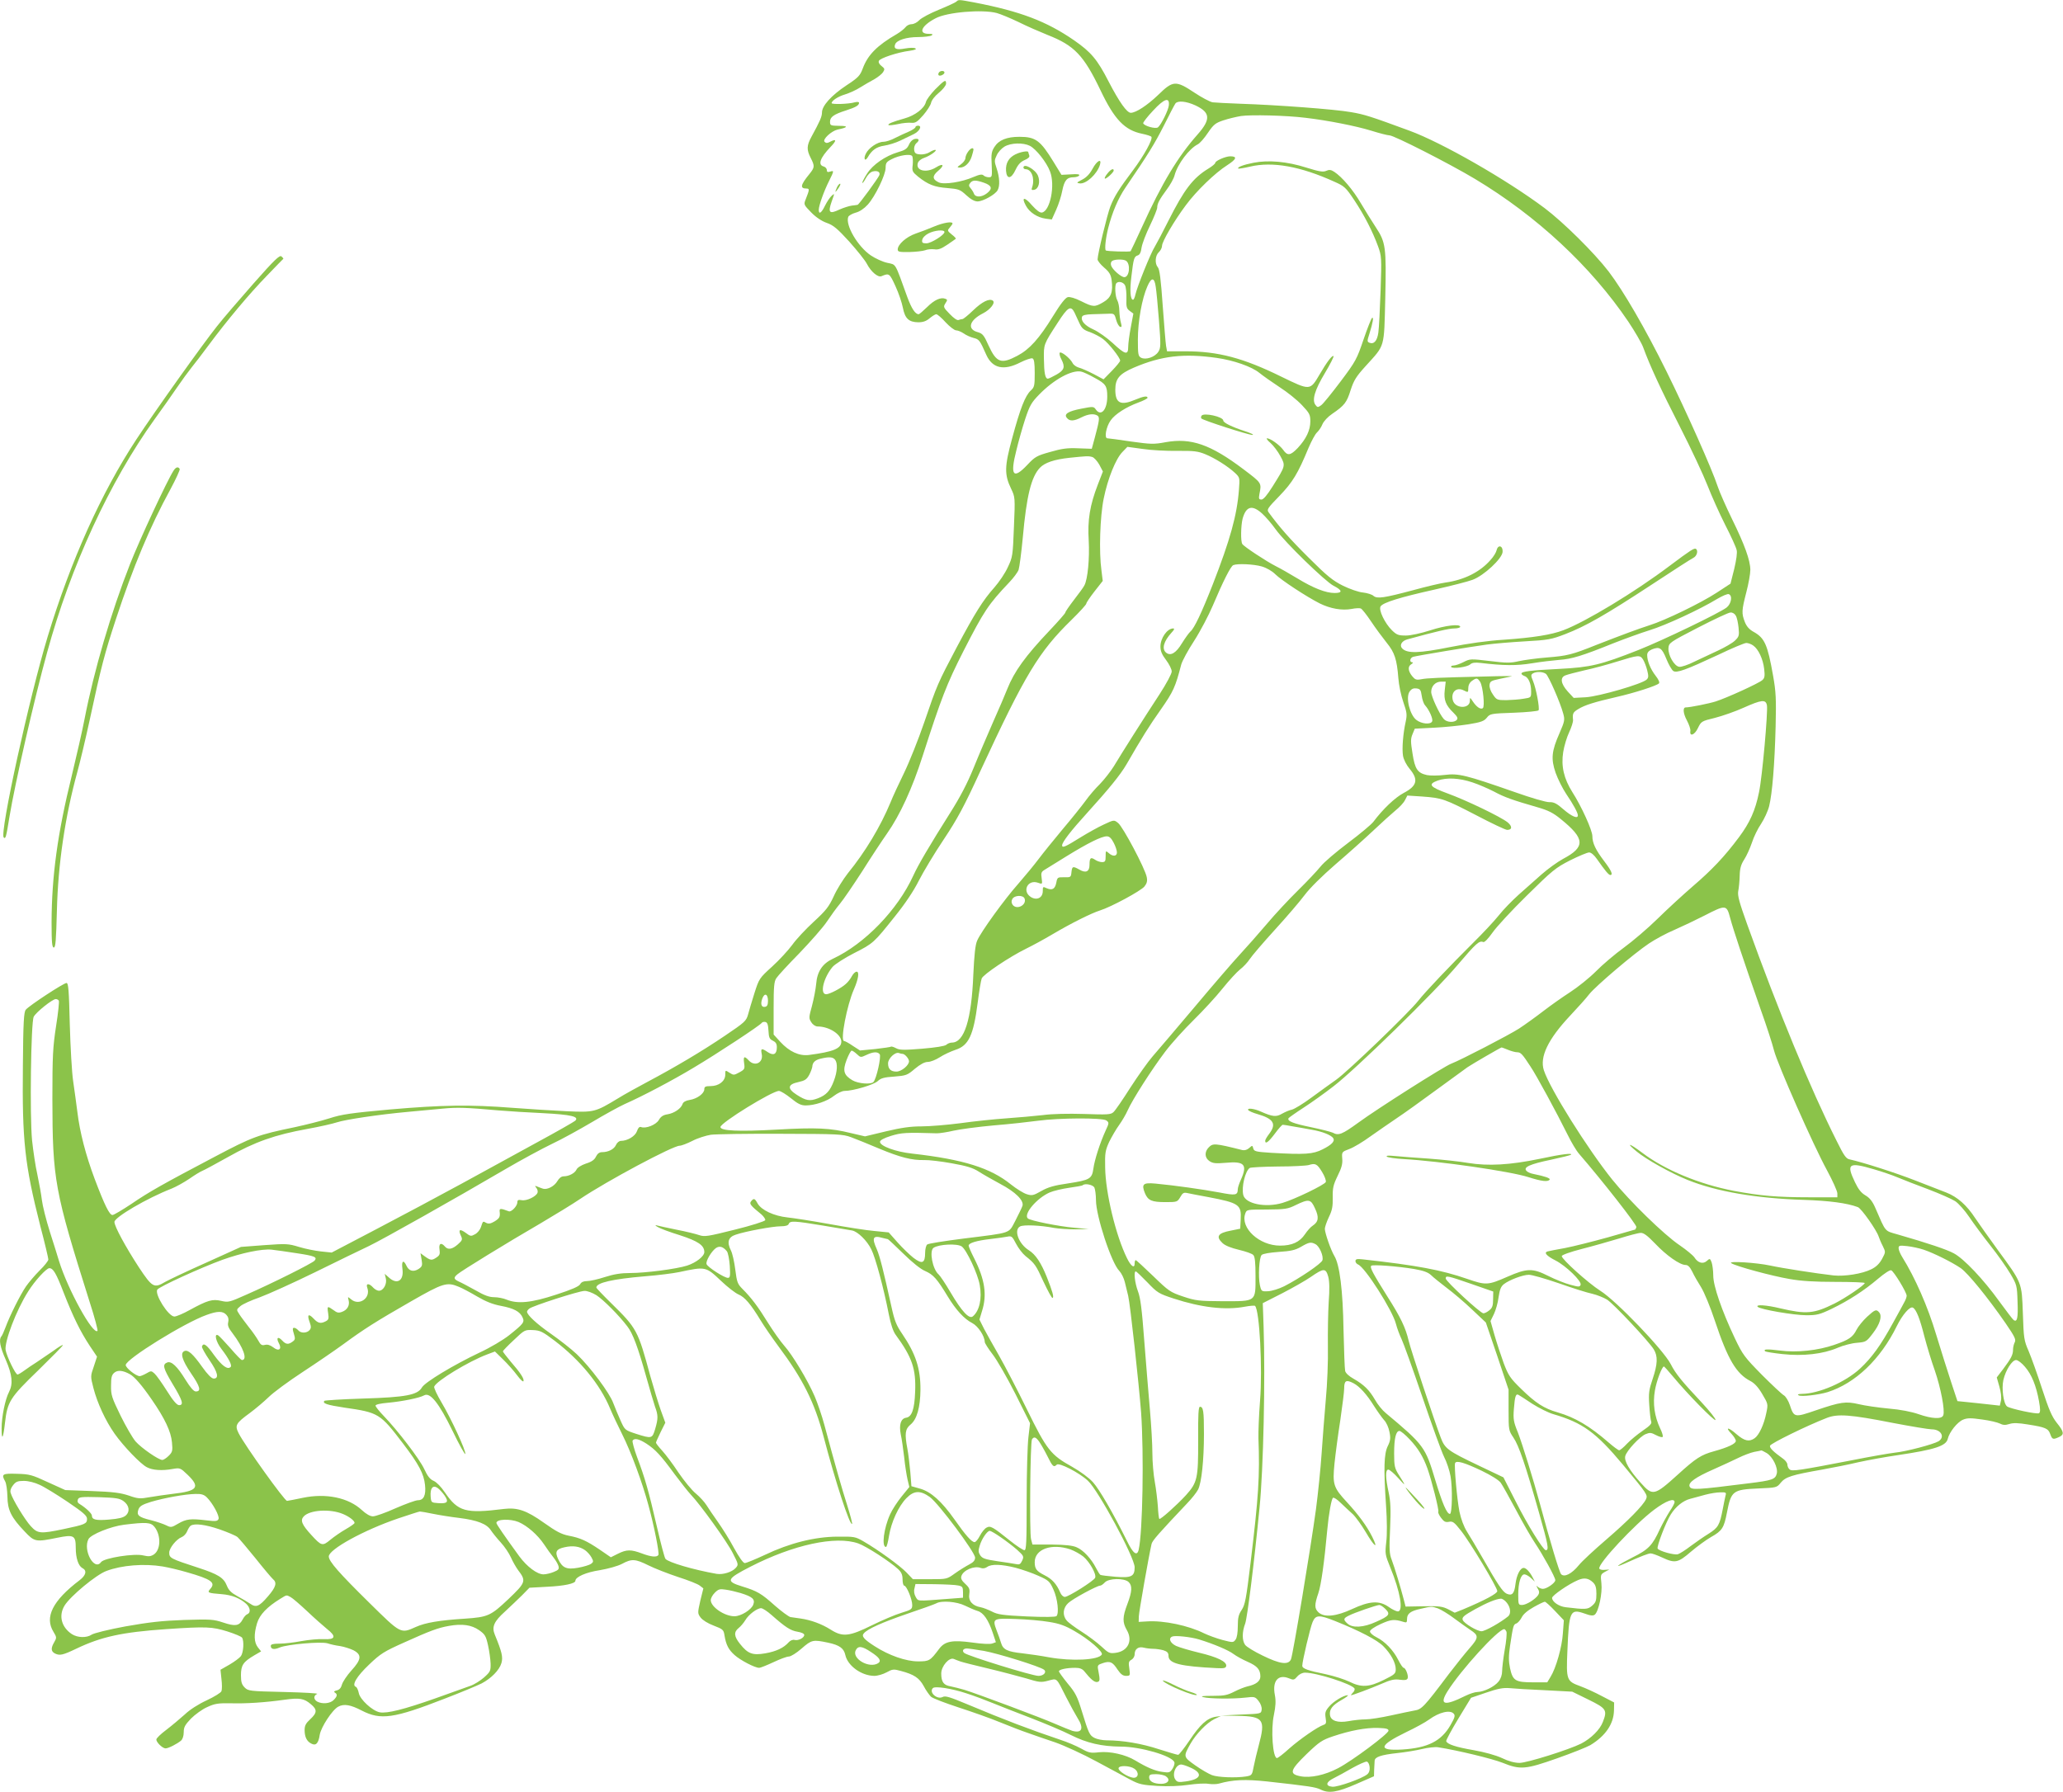 <?xml version="1.0" standalone="no"?>
<!DOCTYPE svg PUBLIC "-//W3C//DTD SVG 20010904//EN"
 "http://www.w3.org/TR/2001/REC-SVG-20010904/DTD/svg10.dtd">
<svg version="1.0" xmlns="http://www.w3.org/2000/svg"
 width="1280pt" height="1112pt" viewBox="0 0 1280 1112"
 preserveAspectRatio="xMidYMid meet">
<g transform="translate(0,1112) scale(0.1,-0.1)"
fill="#8bc34a" stroke="none">
<path d="M5934 11110 c-5 -5 -54 -28 -108 -50 -54 -22 -109 -51 -122 -65 -13
-14 -34 -25 -48 -25 -14 0 -31 -9 -38 -19 -8 -10 -31 -29 -53 -42 -123 -71
-181 -130 -212 -214 -17 -45 -27 -56 -103 -106 -93 -62 -150 -126 -150 -167 0
-26 -13 -55 -66 -152 -29 -54 -30 -79 -4 -130 26 -51 25 -59 -8 -100 -55 -67
-60 -90 -19 -90 21 0 20 -6 -4 -67 -13 -32 -12 -34 34 -81 29 -30 65 -54 96
-65 41 -14 66 -35 140 -116 49 -55 99 -117 110 -139 25 -48 68 -85 90 -76 48
20 50 19 87 -62 20 -43 40 -103 46 -134 13 -67 37 -89 95 -90 30 0 50 7 71 25
17 14 35 25 41 25 7 0 33 -22 58 -50 25 -27 55 -50 65 -50 11 0 32 -9 47 -19
15 -11 42 -23 61 -28 36 -9 39 -14 80 -106 38 -83 108 -99 211 -46 34 17 67
28 75 25 10 -4 14 -27 14 -91 0 -79 -2 -88 -25 -109 -34 -32 -65 -110 -115
-296 -48 -176 -49 -225 -6 -314 24 -51 25 -52 17 -236 -7 -179 -8 -187 -38
-250 -16 -36 -54 -92 -83 -125 -72 -81 -120 -158 -234 -372 -117 -222 -121
-230 -202 -467 -36 -105 -92 -245 -124 -311 -32 -66 -71 -149 -85 -185 -62
-149 -155 -305 -265 -440 -28 -36 -68 -99 -87 -142 -30 -65 -48 -88 -124 -158
-49 -45 -109 -109 -133 -143 -25 -34 -81 -95 -125 -135 -79 -72 -81 -74 -110
-165 -16 -51 -34 -111 -40 -134 -11 -39 -21 -48 -144 -131 -142 -96 -307 -194
-482 -287 -60 -32 -142 -77 -182 -102 -139 -84 -147 -87 -316 -79 -82 4 -233
13 -335 21 -268 21 -438 18 -762 -10 -242 -22 -299 -30 -376 -55 -50 -16 -146
-40 -215 -55 -228 -47 -263 -60 -494 -182 -328 -173 -410 -219 -521 -295 -56
-37 -108 -68 -116 -68 -19 0 -49 61 -111 225 -55 147 -92 289 -107 415 -7 52
-18 138 -26 190 -8 52 -17 211 -21 353 -5 213 -9 257 -20 257 -18 0 -233 -141
-253 -166 -12 -14 -16 -77 -18 -348 -5 -466 11 -611 108 -994 28 -106 50 -200
50 -208 0 -8 -24 -39 -54 -68 -30 -30 -67 -74 -84 -98 -36 -52 -102 -185 -127
-253 -10 -27 -22 -54 -27 -59 -16 -19 -8 -64 28 -145 40 -93 46 -149 20 -199
-24 -46 -46 -154 -46 -226 0 -81 10 -64 21 35 15 130 30 155 205 324 85 83
154 153 154 157 0 5 -27 -11 -59 -35 -33 -23 -79 -54 -103 -70 -24 -15 -58
-38 -77 -52 -19 -14 -38 -25 -42 -25 -13 0 -66 110 -74 151 -9 51 66 249 140
365 41 66 113 144 131 144 24 0 42 -30 89 -152 59 -151 104 -242 162 -330 l45
-67 -20 -61 c-21 -60 -21 -61 -2 -135 24 -92 74 -201 131 -282 56 -79 161
-188 200 -208 35 -19 95 -23 160 -11 46 8 48 7 93 -36 80 -77 62 -101 -89
-118 -44 -5 -110 -15 -146 -21 -60 -11 -73 -10 -130 10 -51 17 -97 23 -229 28
l-165 6 -108 49 c-99 46 -114 50 -192 52 -91 3 -98 -2 -73 -47 7 -12 13 -54
14 -94 1 -84 23 -129 107 -217 61 -65 69 -66 202 -39 103 21 115 15 115 -62 0
-64 16 -112 41 -126 30 -15 23 -45 -18 -76 -166 -126 -218 -229 -161 -320 20
-33 20 -37 5 -63 -22 -37 -21 -57 2 -70 31 -16 49 -12 135 29 155 74 283 102
556 121 251 17 286 15 380 -14 47 -15 88 -32 92 -39 13 -20 9 -91 -7 -114 -8
-11 -40 -35 -71 -53 l-56 -32 6 -57 c4 -32 4 -66 0 -76 -4 -10 -45 -35 -92
-57 -50 -23 -105 -58 -135 -87 -29 -26 -80 -69 -114 -95 -35 -26 -63 -53 -63
-61 0 -18 39 -55 57 -55 18 0 72 28 96 48 10 9 17 29 17 53 0 31 8 45 45 84
25 25 70 58 100 71 47 22 68 25 143 24 98 -3 218 5 338 22 94 13 121 8 163
-28 40 -33 39 -53 -4 -93 -27 -25 -35 -39 -35 -67 0 -42 13 -70 41 -84 29 -16
45 1 53 55 8 47 78 155 115 174 35 19 76 12 145 -24 118 -61 198 -50 516 74
102 39 204 82 228 94 59 31 110 82 123 126 11 37 3 70 -41 177 -20 48 -5 82
63 143 33 31 82 77 107 102 l45 46 110 6 c106 5 175 20 175 37 0 24 66 53 152
66 52 9 110 25 137 39 61 33 83 31 164 -9 38 -19 120 -51 183 -72 63 -20 124
-44 136 -54 l22 -17 -19 -77 c-17 -76 -17 -78 2 -104 12 -16 46 -37 81 -50 57
-22 62 -26 67 -60 10 -61 26 -90 63 -123 37 -33 126 -79 152 -79 9 0 48 16 89
35 40 19 83 35 95 35 13 0 48 22 80 50 62 54 70 56 164 36 71 -15 98 -35 107
-77 15 -67 100 -128 179 -129 21 0 55 10 77 22 36 20 44 21 87 9 83 -22 115
-43 143 -94 14 -27 35 -56 45 -66 10 -10 87 -39 169 -66 83 -27 200 -68 260
-93 61 -25 139 -55 175 -67 36 -13 111 -39 168 -58 57 -20 172 -73 255 -118
84 -45 179 -96 212 -114 53 -28 72 -32 166 -38 67 -4 139 -1 194 7 48 7 103
10 123 6 21 -3 51 -3 67 2 85 24 162 27 295 13 262 -29 302 -35 333 -50 51
-26 103 -18 222 34 l110 48 1 39 c1 21 2 47 3 57 1 24 40 37 141 48 47 5 115
16 153 25 37 9 82 14 100 11 126 -20 335 -71 399 -96 111 -45 143 -42 341 28
91 32 183 69 204 81 94 57 145 131 147 215 l1 50 -75 39 c-41 22 -102 50 -135
62 -85 31 -88 38 -80 219 10 248 17 263 106 232 37 -14 54 -15 64 -7 24 20 48
134 41 194 -6 53 -5 56 21 71 l28 15 -29 -2 c-16 -2 -31 2 -33 8 -10 29 218
273 340 365 75 56 127 75 127 47 0 -7 -14 -33 -31 -58 -16 -25 -43 -74 -60
-109 -46 -101 -71 -127 -170 -176 -89 -45 -122 -70 -51 -39 107 48 149 64 164
64 9 0 40 -11 70 -25 81 -38 99 -34 180 36 39 33 95 74 125 91 68 38 80 57 98
152 26 134 36 142 194 149 114 5 115 5 140 36 30 36 68 48 256 81 66 12 168
32 226 46 59 13 169 33 245 44 229 34 299 57 309 101 10 42 59 104 95 119 27
11 48 11 118 1 47 -6 96 -18 110 -25 19 -10 34 -11 59 -3 24 8 56 7 116 -3
109 -17 126 -25 138 -60 12 -33 17 -35 54 -18 34 15 32 32 -14 89 -30 38 -49
82 -91 211 -29 90 -67 195 -83 233 -29 66 -31 80 -36 235 -7 194 -4 186 -157
395 -52 72 -115 160 -139 196 -53 81 -110 131 -178 158 -29 11 -116 45 -193
75 -125 49 -326 113 -407 131 -23 4 -36 23 -82 116 -159 316 -360 802 -555
1344 -49 137 -60 177 -55 205 4 19 8 62 9 95 1 46 8 70 28 101 15 23 36 70 48
105 11 35 37 88 57 117 19 29 42 78 50 110 19 78 34 258 40 495 4 171 2 214
-16 315 -34 192 -52 232 -119 270 -28 15 -45 34 -56 62 -21 54 -20 71 9 184
14 53 25 116 25 139 0 59 -35 156 -114 317 -36 74 -76 164 -88 200 -36 110
-193 462 -318 715 -132 267 -267 499 -359 620 -90 117 -281 306 -398 394 -235
176 -636 406 -838 480 -239 88 -279 101 -362 115 -99 18 -465 45 -683 52 -80
3 -159 7 -176 9 -17 3 -68 30 -113 60 -116 77 -133 76 -225 -14 -68 -65 -138
-111 -170 -111 -24 0 -71 66 -137 193 -71 139 -110 184 -215 257 -171 118
-334 180 -620 235 -96 18 -97 18 -110 5z m251 -71 c22 -6 83 -31 135 -56 52
-26 133 -61 180 -80 166 -65 224 -126 328 -343 86 -181 150 -248 258 -270 30
-6 56 -15 58 -19 10 -15 -47 -118 -113 -206 -87 -116 -117 -163 -142 -227 -19
-49 -79 -296 -79 -328 0 -8 18 -31 40 -50 33 -28 42 -44 47 -77 10 -75 -3
-110 -51 -138 -54 -32 -64 -31 -138 6 -38 19 -69 28 -83 25 -15 -4 -45 -42
-91 -117 -86 -140 -146 -207 -222 -247 -100 -53 -129 -43 -178 63 -28 64 -38
75 -65 83 -71 18 -56 74 31 118 45 23 79 67 59 79 -22 14 -66 -8 -121 -61 -31
-30 -61 -54 -66 -54 -6 0 -17 -3 -25 -6 -9 -3 -30 12 -55 38 -39 40 -40 44
-26 66 13 20 13 23 -1 28 -28 11 -68 -7 -113 -52 -25 -24 -48 -44 -52 -44 -21
0 -44 35 -70 105 -80 221 -68 201 -125 214 -28 6 -74 27 -102 46 -81 55 -159
188 -140 239 3 8 24 20 45 26 25 6 53 25 76 50 46 51 111 185 111 229 0 29 5
37 37 53 48 25 117 35 128 19 4 -7 5 -32 3 -54 -5 -39 -2 -44 33 -73 63 -50
102 -65 182 -71 71 -6 79 -9 118 -45 27 -25 51 -38 69 -38 34 0 111 43 125 70
15 27 12 80 -6 134 -15 45 -15 51 0 82 8 19 30 43 48 54 40 24 116 26 158 5
39 -20 104 -103 125 -159 33 -85 1 -245 -50 -255 -13 -2 -32 12 -62 45 -46 54
-68 53 -38 -2 22 -42 72 -74 123 -81 l38 -5 27 60 c15 33 32 86 38 119 13 64
29 83 70 83 15 0 31 5 35 11 4 8 -11 10 -52 7 l-58 -3 -49 80 c-82 134 -112
156 -212 156 -78 0 -128 -20 -155 -63 -18 -28 -21 -45 -17 -110 3 -74 3 -78
-18 -78 -11 0 -26 5 -32 11 -9 9 -24 7 -62 -9 -72 -32 -183 -49 -216 -34 -41
19 -42 40 -4 72 42 35 32 50 -14 21 -60 -37 -128 -20 -112 28 3 11 20 25 38
31 37 12 88 49 69 50 -7 0 -23 -7 -37 -16 -13 -8 -38 -14 -57 -12 -27 2 -34 8
-36 29 -2 14 4 31 12 39 23 18 20 32 -6 28 -14 -2 -29 -15 -38 -35 -12 -27
-25 -35 -70 -48 -77 -23 -155 -77 -190 -132 -17 -26 -30 -52 -30 -57 1 -6 10
6 21 26 11 22 29 40 44 44 29 7 48 -3 41 -23 -8 -20 -127 -183 -135 -184 -3
-1 -19 -3 -36 -5 -16 -2 -51 -13 -78 -25 -61 -29 -71 -19 -47 50 19 53 19 53
0 36 -11 -10 -29 -37 -41 -61 -22 -46 -39 -57 -39 -26 0 26 33 118 64 179 31
63 32 66 6 58 -15 -5 -20 -2 -20 10 0 9 -9 19 -20 22 -37 10 -22 53 43 121 40
41 38 54 -5 31 -15 -8 -23 -8 -32 1 -14 15 42 67 81 76 65 13 69 23 11 23 -55
1 -58 2 -58 26 0 29 24 46 100 70 59 19 80 31 80 47 0 6 -11 7 -27 3 -37 -11
-143 -14 -143 -5 0 15 39 41 83 54 26 8 69 27 95 44 26 16 65 39 88 51 22 13
46 32 53 43 12 19 10 23 -9 38 -14 10 -21 24 -17 32 6 17 118 54 192 63 33 5
44 10 34 15 -8 5 -36 4 -64 -1 -53 -10 -72 -2 -61 26 10 26 70 45 143 45 37 0
75 5 83 10 11 7 7 10 -18 10 -67 0 -46 50 42 96 71 39 292 57 381 33z m1067
-574 c-4 -31 -47 -118 -67 -135 -14 -12 -86 8 -92 25 -1 6 26 41 61 78 70 76
104 87 98 32z m165 1 c93 -44 97 -86 13 -181 -123 -139 -221 -302 -345 -575
-36 -79 -68 -146 -70 -149 -6 -5 -148 -1 -154 5 -8 8 -1 76 15 139 24 95 62
185 107 251 140 205 181 272 238 384 34 69 67 131 72 138 15 19 67 14 124 -12z
m683 -77 c137 -16 314 -51 408 -80 51 -16 102 -29 113 -29 28 0 373 -176 530
-270 385 -231 720 -543 952 -886 40 -60 82 -132 92 -159 42 -115 111 -264 229
-495 69 -135 145 -298 170 -362 25 -64 74 -174 110 -245 36 -70 68 -140 71
-156 5 -16 -2 -63 -15 -118 l-23 -91 -84 -55 c-101 -66 -322 -173 -418 -203
-74 -24 -166 -58 -330 -122 -152 -61 -181 -68 -306 -78 -64 -5 -143 -16 -175
-23 -51 -12 -76 -12 -181 1 -119 14 -122 14 -163 -7 -22 -11 -50 -21 -61 -21
-11 0 -18 -4 -15 -9 8 -13 99 -1 118 16 12 11 30 13 65 9 140 -17 223 -18 319
-2 54 9 131 18 169 21 75 5 140 24 335 103 69 27 170 64 225 81 101 31 312
129 419 194 32 19 65 33 72 30 25 -9 16 -60 -13 -83 -44 -34 -394 -203 -548
-264 -233 -92 -296 -107 -490 -117 -180 -9 -235 -16 -235 -29 0 -5 8 -11 18
-15 25 -7 42 -47 42 -95 0 -39 0 -39 -47 -46 -27 -5 -75 -8 -107 -9 -57 0 -61
2 -83 35 -14 19 -23 45 -21 60 3 22 10 26 63 37 33 7 67 14 75 16 8 2 -64 2
-160 -1 -299 -7 -364 -10 -401 -17 -32 -6 -39 -3 -58 20 -26 33 -27 61 -3 74
9 6 11 11 5 11 -20 0 -15 28 5 34 24 7 359 63 457 76 44 6 150 15 237 20 144
8 164 12 250 45 127 49 251 120 533 305 132 87 250 163 263 169 21 11 30 45
14 55 -10 6 -33 -8 -162 -105 -216 -163 -522 -348 -660 -400 -74 -28 -184 -46
-370 -59 -98 -6 -221 -23 -335 -46 -189 -38 -263 -40 -294 -9 -20 19 -5 47 30
57 182 50 260 68 292 68 20 0 37 5 37 10 0 20 -92 9 -187 -22 -57 -18 -120
-32 -150 -32 -46 0 -57 4 -86 32 -45 44 -85 128 -71 149 15 24 123 57 334 104
102 23 208 50 237 61 70 26 183 131 186 173 3 38 -28 48 -37 11 -3 -14 -20
-42 -38 -61 -65 -75 -164 -124 -279 -140 -30 -4 -119 -25 -199 -47 -184 -49
-225 -55 -248 -36 -9 9 -39 18 -65 21 -27 2 -83 22 -124 42 -64 32 -99 60
-213 174 -117 116 -182 190 -249 282 -12 17 -6 26 67 101 82 85 115 139 181
299 18 42 41 85 52 95 11 10 27 33 34 51 8 19 34 47 61 65 76 52 90 70 114
147 20 61 34 84 93 149 122 135 114 106 122 422 7 318 3 346 -59 440 -24 36
-65 103 -92 148 -49 84 -117 164 -166 196 -20 13 -31 14 -49 6 -19 -9 -44 -5
-124 20 -119 38 -236 48 -327 30 -63 -12 -104 -28 -95 -36 2 -2 35 3 73 12
139 33 313 2 524 -94 61 -27 70 -35 122 -113 64 -96 115 -197 148 -287 22 -61
23 -70 16 -275 -4 -117 -10 -234 -14 -261 -7 -51 -27 -74 -55 -63 -15 6 -15
11 -1 54 23 74 28 107 17 100 -5 -3 -29 -64 -53 -134 -41 -121 -48 -135 -142
-260 -55 -73 -109 -140 -121 -148 -20 -14 -23 -14 -35 2 -23 30 -5 92 58 197
33 55 57 103 54 106 -8 7 -40 -34 -86 -113 -60 -102 -58 -102 -239 -14 -236
116 -392 157 -595 157 l-113 0 -6 33 c-3 17 -12 131 -21 252 -11 158 -19 224
-30 236 -20 23 -17 73 6 94 11 10 20 28 20 40 0 26 76 156 148 252 64 87 181
200 255 247 59 38 66 56 20 56 -29 0 -93 -28 -93 -41 0 -5 -19 -21 -42 -35
-97 -59 -151 -131 -248 -323 -34 -68 -72 -140 -84 -160 -27 -42 -111 -252
-121 -298 -4 -18 -10 -33 -15 -33 -17 0 -21 59 -10 146 13 111 17 122 39 129
13 4 20 19 24 49 4 24 27 85 52 136 25 52 45 102 45 112 0 25 15 52 60 113 21
28 43 67 48 88 19 70 90 164 143 191 13 6 41 38 63 71 36 53 48 62 96 78 30
10 79 22 110 27 60 9 280 4 400 -11z m-1995 -403 c49 -17 55 -37 19 -65 -33
-26 -72 -27 -81 -3 -3 9 -13 25 -21 34 -12 14 -12 20 -2 33 15 18 33 19 85 1z
m881 -484 c30 -19 22 -102 -10 -102 -20 0 -74 47 -82 72 -4 13 -1 24 7 29 17
11 70 11 85 1z m185 -163 c4 -24 13 -119 20 -210 12 -152 11 -169 -4 -192 -21
-33 -78 -52 -107 -37 -18 10 -20 20 -20 113 0 113 25 253 59 330 25 58 44 57
52 -4z m-191 11 c6 -11 10 -48 9 -81 -2 -53 1 -64 20 -78 l23 -17 -16 -86 c-9
-46 -16 -101 -16 -121 0 -53 -19 -48 -96 24 -36 33 -90 71 -119 84 -54 24 -81
55 -71 80 3 9 24 14 63 15 32 1 76 2 98 3 38 2 40 0 50 -37 6 -22 17 -42 25
-44 10 -4 11 2 5 24 -5 16 -9 49 -10 74 0 25 -6 55 -13 67 -13 23 -17 95 -5
106 13 14 43 6 53 -13z m-313 -170 c6 -14 20 -43 30 -65 15 -32 26 -43 66 -56
26 -10 63 -29 81 -43 36 -27 106 -116 106 -134 0 -6 -23 -34 -51 -63 l-52 -53
-62 33 c-35 18 -76 36 -92 40 -15 4 -33 17 -38 28 -15 30 -72 75 -80 64 -3 -6
1 -24 10 -40 25 -49 19 -67 -29 -95 -25 -14 -49 -26 -55 -26 -16 0 -23 36 -24
123 -1 91 -3 88 86 225 63 98 81 108 104 62z m882 -281 c106 -15 217 -54 265
-93 22 -18 79 -58 126 -89 47 -30 109 -80 138 -111 47 -50 52 -59 52 -101 0
-55 -26 -109 -78 -165 -46 -48 -64 -50 -91 -11 -22 30 -79 71 -100 71 -6 0 3
-13 22 -29 18 -16 46 -53 61 -81 33 -61 33 -59 -47 -187 -35 -56 -58 -83 -70
-83 -16 0 -18 5 -13 33 14 71 16 68 -99 155 -204 154 -325 196 -482 168 -75
-14 -92 -13 -215 4 -73 11 -139 20 -147 20 -21 0 -8 72 20 111 27 39 96 83
172 111 31 11 57 25 57 29 0 14 -25 10 -75 -11 -92 -39 -125 -23 -125 62 0 68
25 98 116 137 171 73 308 89 513 60z m-755 -125 c67 -36 76 -50 76 -115 0 -82
-39 -126 -71 -80 -13 19 -17 19 -89 5 -84 -16 -111 -34 -90 -58 17 -21 43 -20
90 4 42 21 76 25 99 11 15 -10 13 -28 -16 -136 l-19 -70 -85 3 c-67 3 -102 -2
-174 -23 -83 -23 -94 -30 -141 -80 -88 -93 -108 -66 -68 90 13 55 38 143 55
195 28 84 38 102 88 153 90 92 201 153 259 141 12 -2 51 -20 86 -40z m511
-452 c102 1 128 -2 174 -21 59 -24 140 -75 185 -117 28 -27 29 -29 23 -104
-12 -158 -55 -311 -162 -586 -69 -176 -115 -273 -139 -293 -9 -8 -32 -40 -52
-72 -37 -62 -71 -82 -99 -59 -28 23 -15 70 33 123 18 19 21 27 11 27 -37 0
-79 -60 -79 -112 0 -28 9 -50 35 -84 19 -25 35 -57 35 -71 0 -14 -32 -74 -76
-142 -97 -148 -237 -369 -283 -446 -20 -32 -59 -82 -86 -110 -28 -27 -69 -75
-90 -105 -22 -30 -85 -109 -141 -175 -55 -66 -123 -150 -150 -186 -27 -36 -83
-104 -124 -151 -88 -99 -234 -301 -257 -355 -12 -27 -18 -87 -24 -211 -11
-279 -56 -422 -133 -422 -11 0 -27 -6 -35 -14 -10 -8 -66 -17 -150 -24 -111
-9 -139 -9 -161 3 -15 8 -29 12 -32 10 -2 -3 -47 -9 -98 -15 l-94 -9 -45 29
c-24 17 -49 30 -54 30 -25 0 18 223 61 320 28 64 35 110 17 110 -8 0 -21 -12
-29 -27 -8 -16 -25 -38 -38 -49 -28 -26 -101 -64 -122 -64 -41 0 -17 102 40
170 14 16 74 55 133 85 120 61 122 63 255 230 62 77 115 156 147 220 28 55 97
170 154 255 85 128 126 203 230 430 275 594 360 735 564 934 50 49 91 94 91
100 0 6 23 40 51 76 l51 65 -8 65 c-16 115 -9 335 14 446 25 124 75 248 117
290 l30 31 95 -13 c52 -8 149 -13 215 -12z m-528 -38 c11 -3 31 -25 44 -48
l22 -42 -31 -80 c-50 -129 -65 -222 -57 -349 6 -109 -6 -240 -27 -278 -5 -11
-34 -50 -64 -89 -30 -39 -54 -74 -54 -79 0 -5 -44 -55 -97 -111 -151 -159
-220 -255 -263 -363 -13 -33 -52 -125 -88 -205 -35 -80 -90 -208 -121 -285
-40 -98 -84 -182 -146 -280 -127 -201 -198 -322 -228 -388 -97 -213 -302 -425
-500 -517 -64 -30 -97 -79 -103 -156 -3 -33 -15 -94 -26 -136 -20 -72 -20 -78
-4 -102 9 -15 26 -26 39 -26 71 0 147 -49 147 -94 0 -43 -49 -63 -202 -83 -60
-7 -121 21 -177 82 l-41 45 0 163 c0 135 3 167 17 187 9 14 73 84 143 155 69
72 146 159 170 195 24 36 60 86 81 111 21 25 83 116 138 201 54 86 124 192
155 236 80 114 157 281 221 482 116 360 148 443 253 650 127 248 154 289 283
425 27 28 53 63 59 79 5 15 17 105 26 200 23 257 52 376 106 433 30 32 90 52
183 62 108 11 117 12 142 5z m1054 -351 c22 -20 60 -64 84 -98 56 -79 308
-324 359 -350 55 -28 58 -45 7 -45 -55 0 -132 30 -232 91 -46 28 -106 62 -134
76 -59 30 -197 121 -207 137 -11 16 -9 115 2 158 22 77 59 87 121 31z m-3
-328 c31 -9 65 -29 84 -48 37 -37 194 -140 277 -182 65 -32 137 -45 197 -34
24 5 50 6 57 3 8 -3 37 -40 65 -82 28 -42 72 -101 96 -131 49 -60 63 -103 72
-218 3 -44 17 -110 31 -150 22 -63 24 -78 15 -120 -17 -76 -24 -169 -17 -213
4 -24 21 -57 41 -81 56 -67 47 -106 -37 -150 -54 -29 -128 -99 -188 -179 -14
-18 -85 -77 -157 -131 -73 -55 -150 -120 -171 -147 -21 -26 -83 -92 -139 -147
-56 -55 -144 -149 -195 -210 -51 -60 -126 -145 -166 -188 -40 -43 -166 -189
-280 -325 -114 -135 -232 -274 -261 -307 -29 -33 -91 -121 -139 -195 -47 -74
-94 -143 -105 -152 -16 -15 -38 -16 -181 -11 -99 3 -199 1 -257 -7 -52 -6
-154 -15 -225 -20 -72 -5 -199 -18 -284 -30 -84 -11 -194 -20 -244 -20 -68 0
-124 -8 -221 -31 l-129 -31 -86 20 c-129 32 -216 36 -460 22 -239 -13 -351 -8
-351 16 0 26 321 224 363 224 10 0 43 -20 74 -45 43 -35 63 -45 92 -45 56 0
134 26 176 60 21 16 50 30 64 30 54 0 182 38 207 61 19 18 39 24 102 28 74 6
81 8 129 49 34 28 60 42 80 42 16 0 49 13 74 29 24 16 68 36 97 46 82 26 112
90 138 292 9 70 20 138 25 151 10 25 172 134 276 185 37 18 111 58 163 89 115
68 241 131 295 148 68 21 255 122 276 149 15 19 19 34 14 58 -9 51 -149 315
-178 336 -25 20 -25 20 -89 -10 -35 -16 -99 -52 -143 -79 -96 -60 -115 -68
-115 -50 0 20 54 90 155 201 135 149 206 236 244 301 94 163 141 239 214 342
77 110 90 139 126 278 6 22 42 89 80 147 38 59 90 158 116 219 62 147 111 245
127 251 27 11 127 6 176 -8z m2942 -306 c7 -11 14 -45 17 -74 5 -49 3 -56 -23
-81 -16 -15 -63 -42 -104 -61 -41 -19 -107 -50 -147 -69 -39 -20 -82 -34 -94
-32 -31 4 -70 72 -67 116 3 33 7 36 183 127 99 51 190 94 202 94 13 1 27 -8
33 -20z m108 -185 c32 -22 61 -84 68 -146 5 -44 3 -56 -12 -69 -23 -20 -220
-110 -289 -132 -41 -13 -159 -37 -186 -37 -19 0 -16 -37 7 -80 14 -26 24 -56
22 -66 -6 -38 27 -25 47 18 20 41 22 43 105 63 47 12 127 40 178 63 112 50
138 53 145 15 7 -39 -29 -445 -49 -539 -23 -114 -57 -189 -124 -279 -90 -121
-169 -204 -288 -306 -59 -51 -156 -140 -217 -200 -60 -59 -155 -140 -210 -180
-55 -40 -133 -106 -173 -147 -40 -40 -112 -98 -160 -129 -48 -31 -123 -84
-167 -118 -44 -34 -112 -83 -150 -108 -64 -41 -361 -195 -421 -218 -42 -15
-465 -284 -575 -365 -102 -74 -124 -83 -160 -63 -11 5 -72 21 -135 34 -112 23
-149 38 -139 56 3 4 45 34 93 65 48 31 132 91 186 133 135 103 627 583 770
753 116 136 134 152 159 142 8 -3 30 20 57 58 24 35 120 139 214 231 158 156
178 172 268 218 54 27 107 49 118 49 12 0 31 -16 49 -42 49 -70 72 -98 82 -98
19 0 7 27 -37 85 -54 71 -74 113 -74 156 0 36 -68 186 -124 273 -53 84 -71
162 -57 249 6 38 23 94 37 123 14 30 25 64 24 76 -4 41 0 48 33 68 39 24 98
43 238 75 110 25 247 69 262 84 6 6 -3 25 -21 48 -31 40 -52 91 -52 128 0 15
9 26 29 35 48 19 62 10 90 -59 14 -35 34 -69 43 -75 22 -14 78 7 278 100 85
41 164 74 175 74 11 0 31 -7 43 -16z m-684 -86 c8 -13 20 -43 26 -67 9 -36 9
-46 -3 -58 -27 -27 -296 -105 -378 -110 l-75 -4 -37 40 c-43 48 -49 87 -14
100 12 5 65 19 117 31 52 11 145 36 205 55 132 41 140 41 159 13z m-602 -90
c17 -14 89 -178 107 -246 11 -39 9 -48 -23 -122 -49 -111 -54 -159 -24 -246
14 -39 43 -97 65 -130 45 -66 73 -118 73 -134 0 -23 -38 -7 -89 37 -42 37 -60
46 -87 45 -20 -1 -113 26 -217 63 -301 105 -347 117 -433 106 -41 -5 -90 -5
-110 -1 -59 13 -75 37 -90 134 -12 74 -12 91 0 120 l14 34 119 6 c65 3 161 13
213 21 80 13 98 20 115 41 20 25 25 26 168 31 81 3 150 10 153 15 8 13 -15
135 -34 181 -14 33 -14 40 -1 48 20 13 63 11 81 -3z m-408 -50 c17 -29 30
-154 16 -163 -14 -9 -38 7 -61 41 -18 27 -19 28 -19 6 0 -53 -92 -51 -106 3
-13 51 24 84 69 60 26 -13 27 -13 27 15 0 18 8 34 22 44 29 21 35 20 52 -6z
m-220 -51 c-7 -61 6 -94 55 -141 23 -23 28 -33 20 -43 -16 -19 -63 -16 -81 5
-27 30 -78 140 -78 168 0 37 27 64 62 64 l28 0 -6 -53z m-143 -34 c3 -23 12
-50 21 -60 26 -29 50 -84 44 -99 -8 -22 -67 -17 -99 9 -40 32 -66 137 -42 174
12 18 24 23 43 21 23 -3 28 -9 33 -45z m314 -538 c40 -13 101 -40 136 -58 63
-34 113 -52 273 -98 62 -18 94 -34 140 -72 151 -122 154 -173 14 -247 -35 -19
-94 -62 -133 -96 -38 -34 -103 -91 -142 -126 -40 -36 -96 -93 -124 -129 -28
-35 -99 -111 -158 -169 -144 -143 -299 -306 -341 -360 -56 -72 -439 -441 -509
-490 -35 -25 -105 -75 -155 -112 -50 -37 -104 -70 -120 -74 -16 -3 -43 -15
-61 -25 -36 -22 -60 -19 -130 12 -43 20 -90 25 -80 10 3 -5 29 -17 58 -25 100
-29 118 -61 72 -122 -14 -18 -25 -37 -25 -43 0 -24 21 -8 60 44 22 30 44 55
49 55 4 0 32 -4 62 -10 30 -5 83 -14 119 -21 65 -11 119 -33 132 -52 12 -19
-9 -41 -65 -69 -60 -31 -111 -34 -320 -22 -95 6 -106 9 -111 27 -5 20 -6 20
-25 3 -13 -12 -29 -16 -43 -13 -171 43 -182 43 -208 17 -28 -28 -26 -66 5 -86
21 -14 40 -15 100 -10 116 11 136 -11 95 -103 -11 -24 -20 -51 -20 -60 -1 -39
-12 -41 -115 -21 -102 19 -278 44 -396 55 -77 7 -88 -3 -65 -60 19 -45 42 -55
128 -55 71 0 73 1 91 31 15 27 22 30 45 25 15 -3 73 -15 130 -25 189 -36 205
-47 200 -137 l-3 -59 -59 -12 c-80 -15 -94 -37 -50 -78 16 -15 54 -30 101 -41
42 -10 82 -24 89 -32 10 -10 14 -45 14 -131 0 -162 7 -156 -204 -156 -149 1
-167 3 -245 29 -80 27 -89 33 -186 127 -56 54 -105 99 -108 99 -4 0 -7 -9 -7
-21 0 -33 -23 -17 -47 32 -70 141 -134 407 -136 564 -2 90 1 106 25 159 16 32
43 79 62 105 18 25 42 66 53 91 28 64 150 255 232 363 38 51 118 139 177 197
59 58 140 146 179 195 40 50 89 103 109 119 20 15 47 44 60 64 13 20 83 102
156 182 73 80 156 177 185 216 32 43 107 117 191 190 76 65 182 160 235 210
53 50 115 106 138 125 24 19 50 47 58 63 l15 29 92 -6 c124 -9 140 -15 337
-117 95 -50 180 -90 190 -90 32 0 33 22 3 47 -43 34 -254 136 -372 179 -112
41 -124 57 -62 80 56 20 134 16 215 -11z m-2225 -375 c11 -21 20 -48 20 -60 0
-25 -26 -27 -52 -3 -17 15 -18 14 -18 -20 0 -32 -3 -37 -23 -37 -12 0 -32 7
-43 15 -27 18 -34 11 -34 -32 0 -42 -23 -53 -62 -30 -41 23 -46 22 -50 -15 -3
-32 -5 -33 -45 -32 -41 1 -43 -1 -49 -33 -8 -40 -25 -50 -60 -35 -23 11 -24
10 -24 -18 0 -42 -38 -60 -75 -36 -55 36 -18 110 45 88 28 -10 28 -10 23 28
-5 32 -2 40 18 52 13 8 76 47 139 86 130 80 214 122 247 122 16 0 28 -11 43
-40z m-553 -346 c15 -40 -48 -73 -74 -39 -8 13 -9 23 -2 36 13 24 67 26 76 3z
m4378 -121 c19 -71 79 -252 189 -567 37 -103 74 -218 83 -255 21 -83 243 -587
329 -744 35 -65 64 -129 64 -143 l0 -24 -177 0 c-194 0 -301 9 -466 40 -213
41 -426 129 -566 235 -82 62 -108 68 -36 9 57 -48 215 -136 315 -176 180 -73
429 -115 720 -124 159 -5 271 -20 337 -45 22 -8 116 -142 129 -182 4 -12 15
-39 26 -60 18 -37 18 -37 -5 -80 -16 -29 -36 -49 -67 -64 -56 -28 -165 -45
-233 -38 -107 12 -324 46 -392 61 -88 19 -268 30 -243 15 28 -19 254 -80 361
-98 72 -13 156 -18 285 -18 100 0 182 -3 182 -7 0 -12 -121 -94 -187 -127
-129 -64 -175 -68 -338 -30 -87 21 -155 25 -139 9 16 -16 225 -52 302 -52 64
0 82 4 157 40 107 52 201 113 287 186 40 34 74 56 82 53 17 -7 96 -137 96
-158 0 -8 -6 -25 -14 -39 -7 -14 -39 -72 -71 -130 -76 -139 -131 -215 -204
-283 -92 -85 -256 -156 -361 -157 -24 -1 -30 -3 -20 -9 16 -10 124 3 180 20
172 55 328 204 429 410 35 71 82 125 100 114 21 -12 43 -68 71 -179 16 -61 45
-157 65 -212 36 -105 64 -247 52 -277 -9 -25 -70 -22 -153 7 -43 15 -113 29
-187 35 -64 6 -147 18 -184 27 -81 19 -113 14 -266 -38 -134 -46 -136 -45
-162 33 -9 27 -26 54 -37 60 -11 6 -72 63 -136 127 -108 110 -119 124 -168
227 -81 171 -134 325 -134 389 0 30 -5 67 -10 82 -10 25 -11 26 -30 9 -23 -21
-55 -13 -77 22 -9 13 -50 47 -91 75 -97 65 -310 273 -419 408 -153 191 -386
562 -424 678 -27 82 25 192 162 338 48 51 102 111 120 135 42 52 276 251 370
314 39 26 109 64 157 84 48 21 132 61 187 89 134 69 138 68 160 -15z m-5970
-514 c0 -24 -5 -35 -18 -37 -23 -5 -30 18 -17 52 14 37 35 28 35 -15z m-4400
1 c3 -5 -4 -76 -17 -157 -20 -131 -23 -183 -23 -453 1 -502 13 -568 231 -1259
31 -95 52 -176 49 -180 -28 -27 -184 256 -239 434 -8 28 -34 110 -57 182 -23
73 -45 161 -49 195 -4 35 -17 106 -28 158 -12 52 -26 148 -33 213 -15 153 -7
731 10 767 13 27 116 110 137 110 7 0 16 -4 19 -10z m4403 -186 c2 -43 7 -53
27 -62 18 -9 25 -19 25 -41 0 -43 -20 -54 -55 -31 -40 27 -46 25 -39 -10 12
-55 -43 -82 -81 -40 -27 29 -34 25 -28 -18 5 -35 3 -39 -30 -57 -33 -18 -36
-18 -61 -2 -26 17 -26 17 -26 -12 0 -40 -40 -71 -91 -71 -32 0 -39 -4 -39 -19
0 -27 -45 -60 -91 -67 -25 -4 -40 -13 -44 -25 -9 -28 -51 -57 -93 -64 -27 -4
-42 -14 -54 -35 -17 -30 -81 -56 -111 -44 -10 3 -18 -5 -25 -26 -11 -31 -59
-60 -100 -60 -10 0 -24 -11 -30 -25 -12 -27 -48 -45 -87 -45 -16 0 -28 -9 -37
-27 -9 -20 -27 -33 -63 -44 -29 -10 -53 -25 -58 -37 -10 -22 -47 -42 -80 -42
-14 0 -28 -11 -39 -30 -18 -31 -61 -54 -88 -47 -8 3 -24 8 -35 13 -17 7 -18 6
-7 -8 7 -8 10 -22 7 -30 -9 -24 -69 -52 -98 -46 -21 4 -27 1 -27 -13 0 -23
-37 -62 -53 -56 -50 19 -59 19 -57 0 4 -35 0 -43 -32 -63 -24 -14 -36 -16 -51
-9 -21 12 -20 13 -33 -26 -5 -16 -21 -36 -36 -44 -25 -14 -29 -14 -58 8 -37
27 -48 21 -31 -16 12 -25 10 -30 -18 -55 -35 -31 -62 -36 -81 -13 -23 27 -39
18 -33 -19 4 -29 1 -37 -21 -51 -27 -18 -36 -17 -74 11 l-23 17 7 -41 c6 -36
3 -42 -19 -57 -32 -20 -60 -13 -75 20 -19 41 -32 30 -25 -20 10 -73 -34 -100
-85 -52 l-25 22 7 -29 c8 -34 -15 -76 -43 -76 -10 0 -26 9 -36 20 -25 28 -47
27 -36 -2 23 -64 -52 -115 -102 -70 -20 16 -20 16 -14 -7 8 -32 -8 -60 -41
-72 -21 -8 -31 -6 -53 11 -38 27 -40 26 -33 -19 5 -33 3 -41 -14 -50 -32 -17
-49 -13 -76 16 -32 34 -42 25 -25 -21 10 -28 10 -38 0 -50 -17 -20 -55 -21
-71 -1 -7 8 -18 15 -25 15 -10 0 -11 -8 -2 -36 10 -32 9 -38 -8 -50 -26 -19
-41 -18 -65 8 -25 27 -38 16 -20 -17 21 -38 0 -54 -35 -26 -19 14 -35 19 -51
15 -19 -5 -27 0 -41 26 -10 18 -36 56 -59 84 -22 29 -49 64 -59 80 -19 29 -19
29 7 51 14 12 67 36 119 54 52 19 207 89 344 156 138 68 288 141 335 163 87
42 526 289 845 476 99 58 229 128 289 157 60 28 172 90 250 136 77 46 168 96
201 111 111 49 299 148 430 227 143 85 413 263 421 277 3 5 13 8 22 6 13 -2
18 -16 20 -54z m4589 -119 c19 -8 45 -15 56 -15 22 0 32 -10 82 -87 38 -56
164 -289 231 -424 23 -47 55 -101 72 -120 142 -164 360 -442 355 -454 -3 -8
-6 -15 -7 -15 0 0 -78 -22 -171 -49 -94 -26 -213 -56 -265 -66 -52 -9 -101
-19 -108 -21 -25 -7 -6 -28 49 -56 65 -33 164 -129 156 -151 -5 -14 -12 -14
-63 0 -32 8 -94 33 -138 55 -97 49 -132 48 -253 -5 -121 -53 -133 -54 -251
-13 -159 55 -313 84 -649 121 -34 4 -43 1 -43 -11 0 -8 7 -17 16 -21 43 -16
214 -285 235 -368 7 -27 23 -70 35 -95 12 -25 70 -186 129 -359 59 -173 119
-340 135 -372 16 -31 34 -85 40 -120 13 -73 10 -234 -4 -234 -19 0 -47 65 -91
211 -61 204 -70 217 -307 415 -21 17 -51 54 -67 83 -35 60 -68 93 -133 130
-29 16 -50 36 -52 49 -3 12 -7 126 -10 252 -4 250 -24 407 -57 461 -22 37 -58
140 -59 168 0 11 11 43 25 73 21 43 25 67 24 122 -1 58 3 77 30 133 25 50 32
76 29 108 -3 41 -3 42 45 60 27 10 85 45 130 78 45 32 118 82 162 112 44 29
154 108 245 175 91 66 179 130 195 142 31 21 207 123 212 123 2 0 20 -7 40
-15z m-4040 -27 c22 -21 24 -21 58 -5 42 20 69 22 83 5 11 -14 -20 -154 -39
-173 -16 -16 -94 -10 -130 11 -54 32 -62 59 -36 127 12 31 26 57 31 57 6 0 20
-10 33 -22z m283 2 c14 0 40 -30 40 -46 0 -25 -47 -64 -78 -64 -35 0 -52 16
-52 51 0 31 45 73 68 64 7 -3 17 -5 22 -5z m-419 -36 c17 -21 15 -73 -7 -131
-23 -62 -47 -89 -100 -109 -50 -19 -73 -15 -132 23 -59 38 -55 64 12 78 40 9
51 16 67 45 10 19 18 42 19 50 1 26 17 42 51 50 54 13 76 11 90 -6z m-2086
-315 c61 -5 184 -13 275 -17 172 -9 226 -21 199 -47 -8 -7 -111 -66 -229 -130
-118 -65 -332 -182 -475 -260 -143 -78 -383 -206 -534 -285 l-273 -143 -67 7
c-36 4 -97 16 -136 28 -66 20 -78 21 -215 11 l-145 -11 -212 -96 c-117 -52
-233 -107 -258 -121 -69 -41 -80 -35 -163 90 -82 126 -152 254 -152 282 0 29
203 148 355 207 27 11 76 38 110 61 33 23 69 45 80 49 11 4 83 43 160 86 166
94 292 138 491 174 78 14 160 33 184 41 50 17 263 49 440 65 69 6 166 15 215
20 91 9 149 7 350 -11z m3769 -62 c18 -13 18 -16 -4 -63 -36 -79 -69 -183 -76
-236 -9 -64 -22 -71 -158 -92 -84 -12 -123 -23 -165 -47 -49 -28 -58 -30 -90
-20 -20 6 -64 33 -99 61 -126 102 -294 155 -612 191 -103 11 -200 47 -200 73
0 10 23 23 68 37 65 20 92 22 285 16 17 0 64 7 102 16 39 9 151 24 250 33 99
8 223 22 275 29 132 18 400 19 424 2z m-1584 -104 c30 -11 109 -43 175 -71
130 -54 202 -73 280 -71 28 1 104 -8 170 -20 95 -17 131 -28 170 -53 28 -18
87 -51 131 -75 95 -50 148 -103 138 -136 -4 -12 -24 -53 -44 -92 -44 -82 -16
-73 -320 -111 -118 -15 -221 -31 -227 -37 -7 -5 -13 -29 -13 -52 0 -64 -18
-72 -72 -31 -24 19 -69 62 -99 96 l-55 62 -90 9 c-49 4 -174 24 -279 43 -104
19 -221 37 -259 41 -84 9 -161 45 -185 86 -18 33 -24 35 -41 14 -12 -15 -4
-26 65 -82 14 -13 25 -29 23 -35 -3 -7 -87 -34 -189 -59 -168 -42 -187 -45
-220 -34 -20 7 -84 23 -142 34 -58 12 -114 24 -124 27 -10 3 -7 -2 7 -10 14
-9 75 -32 137 -51 114 -37 153 -63 153 -105 0 -26 -51 -66 -107 -84 -66 -21
-257 -46 -353 -46 -57 0 -101 -7 -157 -25 -43 -14 -92 -25 -110 -25 -22 0 -36
-6 -43 -19 -7 -14 -53 -34 -149 -65 -154 -51 -240 -59 -308 -31 -19 8 -54 15
-77 15 -30 0 -61 11 -116 43 -42 23 -88 48 -103 54 -32 15 -34 24 -9 45 22 20
310 197 517 317 88 52 198 119 245 151 165 111 575 330 617 330 11 0 47 14 79
30 32 17 84 33 114 38 30 4 226 7 435 6 356 -1 383 -2 435 -21z m2923 -216
c16 -26 26 -54 23 -62 -6 -17 -194 -108 -269 -130 -105 -31 -229 -6 -243 49
-12 50 12 149 40 168 6 4 85 8 176 9 91 0 176 5 190 9 41 13 52 8 83 -43z
m3423 17 c49 -14 116 -37 149 -51 33 -14 118 -47 188 -73 71 -27 146 -60 168
-74 21 -14 60 -58 87 -98 27 -40 86 -120 131 -177 46 -58 101 -136 124 -175
40 -68 42 -73 45 -174 4 -101 -2 -129 -24 -114 -6 4 -46 57 -90 117 -97 135
-218 263 -281 297 -44 24 -160 63 -351 118 -80 23 -70 11 -136 163 -18 42 -35
63 -62 79 -26 15 -44 38 -65 82 -55 115 -39 126 117 80z m-4836 -113 c5 -11
10 -46 10 -79 0 -98 96 -391 145 -439 13 -14 28 -44 34 -69 6 -24 15 -63 21
-86 13 -56 66 -543 80 -723 18 -255 10 -744 -15 -852 -10 -43 -35 -24 -73 55
-87 175 -170 318 -210 363 -26 29 -77 66 -129 96 -134 74 -158 105 -282 358
-59 121 -137 270 -171 330 -35 61 -77 136 -94 168 l-29 58 16 53 c32 100 18
196 -49 328 -19 37 -34 72 -34 78 0 16 48 31 135 41 44 5 92 12 107 15 24 5
29 1 52 -44 14 -27 40 -61 58 -76 59 -47 65 -56 113 -161 27 -57 51 -102 56
-100 9 6 0 39 -36 130 -36 90 -70 140 -111 166 -63 39 -96 126 -55 148 21 12
129 7 210 -9 29 -5 90 -9 135 -9 l81 2 -90 8 c-94 8 -274 44 -288 58 -28 27
56 126 136 161 23 10 78 23 121 29 44 6 82 13 84 16 14 13 62 3 72 -14z m1369
-130 c26 -55 22 -83 -14 -107 -13 -8 -34 -32 -48 -53 -33 -49 -80 -71 -155
-71 -128 0 -247 109 -216 198 9 26 9 26 134 26 114 1 130 3 180 28 81 39 93
37 119 -21z m-3050 -107 c86 -14 166 -28 178 -30 35 -7 92 -62 119 -117 26
-51 78 -245 109 -405 12 -61 27 -105 42 -125 103 -141 127 -212 121 -355 -4
-109 -21 -155 -56 -160 -33 -5 -45 -44 -33 -104 6 -26 15 -90 21 -141 5 -50
15 -113 21 -139 l11 -46 -48 -59 c-26 -32 -58 -81 -71 -110 -40 -87 -54 -203
-26 -203 5 0 13 31 19 69 14 86 59 184 108 234 47 48 86 49 145 7 54 -39 281
-343 281 -376 0 -17 -10 -29 -37 -43 -21 -11 -60 -35 -88 -55 -50 -36 -50 -36
-155 -36 l-106 0 -39 41 c-41 43 -178 142 -268 194 -50 29 -57 30 -162 29
-141 -1 -296 -40 -449 -113 -60 -28 -116 -51 -125 -51 -10 0 -35 36 -66 92
-27 51 -73 124 -100 162 -28 39 -60 87 -72 106 -12 19 -41 51 -65 71 -25 20
-73 79 -108 130 -34 52 -80 113 -101 136 -22 24 -39 46 -39 50 0 5 14 34 29
66 l29 58 -28 77 c-15 42 -44 138 -65 212 -77 285 -83 296 -244 454 -50 49
-91 92 -91 96 0 30 102 53 305 70 77 6 172 18 210 26 164 35 164 35 260 -56
40 -38 88 -75 107 -83 39 -16 76 -60 138 -162 23 -38 73 -110 110 -160 151
-202 224 -348 280 -560 73 -279 163 -555 177 -542 2 3 -11 54 -30 114 -32 100
-75 250 -142 500 -15 56 -42 135 -60 177 -43 100 -138 258 -190 316 -23 26
-68 90 -100 141 -61 99 -102 154 -158 210 -31 31 -35 42 -45 121 -6 48 -18
101 -27 118 -26 51 -17 83 30 98 61 21 230 52 279 52 30 0 46 5 50 15 7 20 35
19 215 -11z m5161 -112 c69 -73 153 -132 188 -132 15 0 27 -12 42 -42 11 -24
36 -67 55 -97 19 -31 57 -122 86 -210 79 -237 132 -326 219 -371 25 -13 49
-38 74 -81 36 -61 37 -62 25 -118 -14 -71 -45 -137 -72 -156 -34 -24 -63 -18
-113 25 -51 45 -73 46 -31 2 15 -16 27 -35 27 -44 0 -17 -48 -40 -135 -64 -80
-22 -113 -43 -225 -145 -146 -132 -156 -134 -230 -51 -70 77 -104 136 -96 166
8 33 90 121 126 136 27 11 35 10 65 -6 19 -10 37 -15 41 -11 4 3 -3 28 -16 54
-35 75 -46 153 -32 234 10 60 44 149 56 149 2 0 27 -27 55 -61 93 -112 259
-281 265 -271 3 6 -36 55 -87 110 -122 130 -160 176 -191 237 -48 91 -339 394
-437 455 -74 47 -239 195 -239 215 0 7 53 26 123 44 67 17 172 47 232 65 61
19 121 35 135 35 18 1 42 -17 90 -67z m-4761 28 c2 0 45 -40 95 -89 57 -56
108 -97 137 -109 50 -22 73 -48 139 -157 51 -84 102 -140 153 -166 36 -19 76
-80 77 -117 0 -7 22 -42 49 -77 27 -35 91 -146 141 -245 l91 -182 -10 -86 c-6
-48 -11 -225 -11 -394 0 -261 -2 -308 -14 -308 -8 0 -48 26 -88 58 -111 89
-123 95 -147 82 -12 -6 -30 -29 -41 -50 -11 -22 -26 -40 -33 -40 -18 0 -55 41
-125 141 -80 113 -146 172 -214 191 l-53 15 -7 89 c-5 49 -12 113 -18 143 -18
95 -14 123 20 151 39 32 60 107 61 215 1 132 -30 225 -113 347 -37 54 -48 82
-67 169 -49 222 -72 313 -91 357 -32 71 -24 87 35 70 16 -4 32 -8 34 -8z
m2653 -31 c25 -13 51 -74 43 -100 -7 -21 -141 -112 -237 -161 -32 -16 -77 -30
-100 -31 -41 -2 -42 -1 -51 38 -11 53 -5 171 11 187 8 8 52 15 106 19 75 5
102 11 137 31 51 30 63 32 91 17z m-2195 -14 c30 -21 100 -170 112 -240 15
-84 -2 -160 -43 -194 -23 -19 -69 31 -139 150 -31 53 -64 102 -73 110 -38 32
-60 148 -31 166 35 22 146 27 174 8z m-1457 -30 c7 -9 15 -49 18 -90 4 -65 2
-75 -12 -75 -22 0 -125 66 -132 85 -7 17 29 79 58 100 23 15 44 9 68 -20z
m7425 10 c65 -22 175 -77 231 -115 45 -32 166 -180 278 -342 56 -82 65 -100
57 -117 -6 -11 -11 -32 -11 -46 0 -32 -11 -54 -62 -122 l-39 -51 16 -56 c10
-35 14 -68 10 -88 l-7 -31 -72 8 c-39 4 -98 11 -131 14 l-60 6 -38 115 c-21
63 -63 197 -94 298 -52 174 -130 352 -211 482 -12 19 -22 44 -22 54 0 17 6 18
53 13 28 -3 75 -13 102 -22z m-10095 -22 c113 -17 130 -24 112 -46 -13 -16
-265 -142 -425 -212 -103 -46 -110 -48 -154 -38 -55 13 -85 4 -195 -56 -41
-23 -84 -41 -96 -41 -37 0 -124 138 -106 167 11 18 272 137 404 185 120 43
245 69 305 63 28 -3 97 -13 155 -22z m6934 -98 c57 -10 86 -20 105 -38 14 -14
58 -49 97 -79 39 -29 110 -89 157 -134 l86 -81 71 -208 70 -209 0 -127 c0
-124 1 -127 30 -170 34 -50 74 -167 160 -470 56 -197 62 -229 41 -229 -16 0
-113 156 -187 303 l-76 149 -153 73 c-193 92 -210 105 -236 174 -39 103 -186
545 -199 601 -19 81 -49 144 -133 276 -89 142 -109 179 -99 189 9 9 164 -3
266 -20z m-533 -47 c8 -30 9 -79 3 -158 -4 -63 -6 -187 -5 -276 2 -88 -4 -237
-13 -330 -8 -93 -20 -243 -26 -334 -6 -91 -22 -247 -35 -346 -33 -243 -143
-903 -155 -931 -16 -37 -68 -30 -176 23 -52 25 -101 55 -109 67 -19 27 -19 80
1 132 13 38 54 361 89 720 24 238 36 798 25 1124 l-5 144 120 61 c66 34 147
80 180 103 78 54 91 54 106 1z m-1122 -36 c62 -65 71 -70 162 -100 171 -56
322 -74 443 -51 32 6 60 8 63 5 28 -28 47 -388 31 -589 -7 -89 -11 -193 -10
-232 9 -234 1 -361 -49 -775 -27 -223 -34 -259 -55 -291 -19 -28 -24 -48 -24
-100 0 -40 -5 -73 -14 -84 -14 -19 -16 -19 -82 -2 -37 10 -88 29 -113 41 -96
48 -250 81 -354 74 l-52 -3 1 35 c1 29 61 370 79 449 5 21 47 68 220 251 29
30 60 69 69 87 21 43 36 180 36 345 0 142 -4 168 -25 168 -9 0 -12 -48 -11
-207 1 -238 -5 -263 -76 -342 -58 -63 -159 -153 -165 -147 -3 3 -7 38 -9 78
-3 40 -11 108 -19 152 -8 43 -15 123 -15 178 0 55 -7 175 -15 266 -8 92 -24
284 -35 427 -15 201 -24 272 -40 313 -19 51 -27 122 -13 122 4 0 36 -31 72
-68z m2551 -5 c85 -30 180 -60 210 -66 30 -7 71 -24 91 -36 41 -26 261 -261
290 -309 26 -42 24 -91 -7 -183 -23 -68 -26 -89 -21 -163 3 -47 8 -92 12 -102
5 -12 -8 -26 -52 -56 -32 -22 -76 -58 -98 -81 -21 -23 -43 -41 -49 -41 -5 0
-35 22 -65 48 -117 102 -209 156 -316 187 -85 24 -138 59 -226 145 -69 67 -80
84 -109 160 -17 47 -43 125 -57 174 l-25 88 21 43 c11 23 25 70 29 105 7 48
15 67 33 81 33 26 118 58 154 58 17 1 100 -23 185 -52z m-540 -5 l135 -47 -1
-49 c0 -38 -5 -53 -23 -67 -13 -11 -29 -19 -37 -19 -19 0 -234 199 -234 216 0
20 10 18 160 -34z m-6282 -18 c20 -8 71 -35 113 -60 53 -31 98 -49 148 -58 79
-15 117 -35 133 -71 14 -30 7 -39 -83 -111 -38 -30 -117 -77 -184 -108 -160
-76 -338 -183 -357 -216 -27 -47 -101 -61 -365 -69 -128 -4 -236 -11 -240 -14
-15 -16 17 -26 122 -42 216 -31 223 -36 367 -225 96 -126 128 -186 135 -255 7
-64 -8 -95 -44 -95 -14 0 -77 -23 -139 -50 -62 -28 -125 -50 -140 -50 -17 0
-42 14 -69 39 -83 77 -222 106 -366 76 -46 -10 -90 -18 -98 -19 -15 -1 -262
344 -300 419 -25 50 -19 62 70 127 35 26 87 70 116 98 28 28 123 98 210 155
87 57 201 135 253 173 128 94 202 141 420 266 199 114 223 122 298 90z m853
-52 c43 -28 141 -126 192 -194 33 -42 66 -131 116 -310 22 -79 47 -163 55
-187 20 -54 20 -74 1 -139 -18 -60 -21 -61 -118 -30 -70 23 -70 23 -97 83 -15
33 -35 82 -45 108 -22 62 -144 225 -226 303 -35 33 -108 90 -161 127 -89 62
-148 117 -148 137 0 4 6 13 14 19 20 17 306 109 342 110 17 1 49 -11 75 -27z
m-2296 -122 c12 -13 15 -27 11 -45 -5 -20 1 -36 27 -69 67 -88 95 -166 58
-166 -5 0 -37 33 -71 73 -35 39 -69 76 -76 80 -27 16 -15 -39 19 -83 47 -61
68 -103 58 -113 -19 -19 -54 7 -103 74 -46 65 -66 79 -75 53 -2 -6 19 -44 47
-85 52 -76 60 -114 26 -114 -13 0 -38 25 -72 73 -56 79 -87 107 -109 98 -29
-11 -15 -57 40 -138 57 -83 65 -113 30 -113 -13 0 -33 23 -65 74 -49 80 -86
116 -112 106 -32 -12 -26 -35 32 -132 63 -104 72 -133 41 -133 -13 0 -37 27
-75 88 -31 49 -65 97 -77 108 -20 18 -22 18 -51 1 -16 -9 -35 -17 -41 -17 -23
0 -87 51 -87 69 0 36 364 262 502 311 68 25 101 25 123 0z m2036 -160 c158
-120 282 -271 344 -420 15 -36 49 -108 75 -160 55 -109 126 -302 163 -440 36
-131 69 -299 62 -310 -10 -15 -45 -12 -103 10 -67 25 -94 25 -148 -2 l-44 -22
-67 46 c-84 57 -122 74 -195 88 -45 9 -77 26 -153 80 -108 77 -165 96 -248 86
-239 -30 -285 -17 -367 103 -23 34 -51 63 -69 71 -22 9 -38 28 -59 74 -29 62
-164 239 -253 331 -27 28 -49 56 -49 62 0 7 30 14 78 18 86 8 193 29 224 46
37 20 91 -47 176 -221 41 -85 77 -149 79 -143 6 17 -89 222 -147 319 -28 47
-49 92 -46 99 13 35 214 157 329 200 l48 18 50 -49 c28 -27 67 -71 87 -98 20
-27 38 -44 40 -37 5 15 -19 52 -80 122 -26 31 -48 60 -48 63 0 3 30 35 68 70
66 63 68 64 118 62 45 -2 60 -9 135 -66z m9123 -162 c42 -48 70 -119 87 -213
9 -51 9 -69 0 -75 -13 -8 -179 28 -198 42 -22 17 -35 110 -23 164 14 61 54
124 79 124 11 0 36 -19 55 -42z m-11758 -46 c29 -16 75 -69 136 -158 81 -117
119 -198 125 -265 5 -52 3 -60 -20 -83 -14 -14 -32 -26 -40 -26 -23 0 -130 74
-166 115 -18 21 -60 93 -93 160 -54 111 -60 128 -59 186 0 52 4 67 21 81 21
17 53 14 96 -10z m7592 -56 c38 -20 83 -70 127 -141 21 -33 49 -72 62 -87 15
-15 29 -47 34 -74 8 -39 6 -55 -11 -89 -23 -48 -26 -137 -10 -372 6 -88 7
-178 1 -223 -8 -72 -7 -78 25 -157 62 -150 83 -273 47 -273 -9 0 -35 12 -57
28 -59 41 -118 37 -226 -13 -99 -46 -173 -54 -209 -21 -26 24 -26 47 -1 120
17 50 37 193 55 391 9 99 26 195 36 200 5 4 27 -11 48 -32 22 -21 55 -52 74
-69 18 -17 55 -68 81 -112 53 -91 81 -111 40 -29 -34 68 -85 137 -157 215 -84
91 -90 110 -77 240 6 59 22 180 36 269 13 89 24 177 24 196 0 50 12 57 58 33z
m1110 -128 c41 -26 99 -55 130 -64 182 -53 264 -113 432 -314 151 -182 154
-187 143 -213 -18 -40 -114 -137 -249 -253 -72 -62 -148 -132 -168 -157 -44
-54 -90 -77 -110 -56 -11 12 -69 205 -132 439 -40 148 -110 373 -136 440 -27
66 -30 83 -25 147 6 79 12 97 30 86 7 -4 45 -28 85 -55z m2235 -118 c115 -22
224 -40 242 -40 58 0 85 -47 43 -74 -32 -19 -201 -64 -273 -71 -33 -4 -150
-24 -260 -46 -331 -64 -376 -71 -391 -58 -8 6 -14 20 -14 30 0 10 -12 26 -26
36 -60 43 -85 67 -82 81 3 14 229 125 353 173 67 26 144 21 408 -31z m-2996
-103 c51 -54 83 -106 110 -181 25 -70 73 -259 67 -267 -3 -5 5 -22 17 -38 18
-24 27 -29 49 -25 23 5 33 -2 73 -53 56 -69 227 -354 227 -377 0 -15 -76 -56
-209 -112 l-55 -22 -40 21 c-36 18 -56 21 -153 19 l-112 -2 -11 43 c-19 73
-57 200 -75 247 -15 38 -16 67 -10 195 5 118 3 166 -9 223 -20 93 -21 142 -2
142 8 0 36 -24 61 -52 49 -55 50 -53 3 21 -25 40 -28 54 -28 132 0 93 11 139
33 139 8 0 37 -24 64 -53z m-2299 -14 c11 -16 34 -56 51 -90 32 -65 39 -71 58
-52 14 14 138 -49 193 -100 64 -59 290 -476 290 -537 0 -57 -20 -67 -119 -59
-47 4 -89 9 -94 12 -4 2 -16 22 -27 43 -29 57 -79 111 -120 128 -24 11 -71 16
-154 17 l-120 0 -9 34 c-10 41 -5 601 6 619 12 18 24 15 45 -15z m-2437 -12
c55 -36 89 -72 176 -191 39 -52 83 -108 99 -125 58 -60 225 -292 260 -362 36
-70 37 -73 19 -93 -23 -26 -79 -43 -118 -37 -143 25 -299 71 -318 93 -6 7 -30
99 -54 203 -50 217 -73 298 -122 428 -19 51 -31 97 -28 103 11 17 39 11 86
-19z m6950 -58 c38 -23 72 -92 63 -128 -9 -35 -27 -42 -174 -60 -325 -41 -358
-43 -367 -19 -9 24 38 57 147 105 52 23 121 55 154 71 32 16 77 33 100 38 22
4 43 8 44 9 2 1 17 -7 33 -16z m-1768 -110 c60 -29 106 -58 118 -74 11 -15 53
-91 95 -169 41 -78 94 -170 117 -204 49 -73 127 -214 127 -232 0 -17 -53 -54
-77 -54 -10 0 -25 6 -32 13 -11 9 -10 7 0 -11 10 -16 11 -27 3 -40 -17 -26
-74 -62 -100 -62 -23 0 -24 3 -24 64 0 74 16 126 38 126 9 0 27 -10 40 -22
l25 -23 -13 25 c-18 35 -41 60 -56 60 -22 0 -44 -44 -51 -99 -7 -61 -21 -76
-55 -61 -25 12 -54 55 -151 225 -35 61 -78 133 -95 160 -20 32 -37 78 -47 125
-15 78 -33 280 -27 300 7 19 58 4 165 -47z m-8948 -87 c28 -12 106 -60 173
-105 100 -68 122 -87 122 -107 0 -30 -12 -35 -145 -63 -144 -30 -161 -29 -204
18 -36 39 -114 167 -125 207 -4 13 1 30 15 47 17 22 28 27 67 27 28 0 67 -10
97 -24z m2513 -66 c28 -41 19 -52 -39 -48 -43 3 -44 4 -47 41 -4 51 13 73 42
54 12 -8 31 -29 44 -47z m7948 -2 c-3 -13 -11 -50 -17 -83 -19 -99 -28 -115
-88 -153 -31 -19 -81 -54 -112 -77 -31 -24 -66 -46 -78 -50 -22 -7 -116 19
-126 35 -7 12 51 164 81 211 30 49 77 87 122 98 20 6 62 16 92 25 30 8 72 15
94 15 35 1 38 -1 32 -21z m-9422 -11 c36 -36 79 -115 72 -133 -6 -14 -16 -16
-74 -9 -99 12 -126 9 -176 -20 -42 -25 -46 -25 -74 -11 -16 8 -59 23 -95 32
-78 19 -91 31 -78 67 8 21 24 30 78 47 85 25 213 48 276 49 37 1 53 -4 71 -22z
m-517 -23 c35 -26 41 -64 13 -89 -15 -13 -43 -20 -103 -25 -81 -7 -107 -1
-107 25 0 13 -39 49 -75 71 -13 7 -16 16 -12 28 6 16 19 18 131 15 108 -4 128
-7 153 -25z m1360 -79 c39 -16 73 -42 73 -56 0 -4 -25 -22 -55 -39 -30 -17
-73 -47 -96 -66 -48 -40 -55 -38 -117 30 -59 64 -70 91 -48 115 37 41 163 49
243 16z m558 1 c39 -8 113 -20 165 -26 111 -14 171 -37 196 -77 10 -15 37 -49
61 -75 24 -26 52 -68 63 -93 11 -25 31 -60 44 -78 52 -68 49 -77 -59 -180
-111 -105 -127 -112 -271 -122 -158 -10 -245 -25 -303 -51 -96 -43 -92 -45
-289 149 -189 186 -252 258 -252 288 0 44 216 163 430 236 69 23 130 43 135
43 6 0 42 -6 80 -14z m532 -51 c54 -23 119 -80 158 -138 19 -29 45 -65 59 -82
13 -16 27 -40 31 -53 5 -19 1 -25 -29 -37 -19 -8 -48 -15 -64 -15 -39 0 -102
47 -150 112 -93 128 -142 199 -142 207 0 24 85 27 137 6z m-2258 -31 c41 -52
39 -142 -5 -171 -19 -12 -32 -13 -63 -6 -55 15 -245 -15 -264 -41 -42 -58
-114 74 -78 143 16 29 139 79 221 89 139 17 166 15 189 -14z m404 -15 c51 -18
101 -39 111 -48 10 -9 60 -68 111 -131 50 -63 99 -121 108 -129 27 -22 20 -49
-30 -107 -55 -64 -74 -72 -111 -46 -15 10 -50 31 -78 46 -40 22 -55 37 -67 67
-19 48 -54 70 -177 110 -172 56 -180 60 -180 94 0 28 44 83 77 96 13 5 28 21
34 36 6 15 16 31 22 35 25 16 92 7 180 -23z m4845 -48 c31 -21 77 -56 102 -78
42 -38 44 -42 32 -68 -11 -23 -17 -26 -40 -21 -15 3 -67 11 -116 18 -74 11
-91 17 -104 36 -12 19 -13 30 -3 61 12 41 46 91 62 91 6 0 36 -17 67 -39z
m-883 -39 c51 -18 197 -113 248 -160 20 -19 27 -35 27 -64 0 -21 5 -38 10 -38
15 0 50 -85 50 -120 0 -26 -5 -30 -68 -49 -37 -11 -119 -46 -182 -77 -141 -70
-182 -74 -256 -27 -55 35 -123 60 -187 69 -23 3 -51 7 -63 9 -11 3 -54 34 -95
70 -86 77 -110 91 -204 120 -104 32 -98 46 50 122 267 137 530 194 670 145z
m-1695 -42 c14 -10 32 -30 40 -45 13 -24 13 -28 -3 -40 -10 -7 -46 -18 -80
-24 -72 -13 -98 -1 -124 54 -21 45 -12 62 39 73 52 12 94 6 128 -18z m3011 5
c25 -9 61 -29 81 -45 39 -33 82 -109 73 -131 -7 -19 -166 -119 -188 -119 -10
0 -23 12 -29 28 -23 53 -50 83 -98 107 -49 25 -60 39 -60 81 0 81 105 118 221
79z m-5632 -106 c36 -6 104 -22 151 -36 151 -43 180 -64 145 -103 -21 -24 -16
-26 71 -33 63 -5 113 -25 152 -60 25 -24 29 -55 7 -64 -9 -3 -22 -18 -30 -34
-21 -39 -46 -43 -120 -18 -61 20 -77 21 -243 16 -139 -5 -217 -14 -364 -40
-103 -19 -196 -42 -209 -51 -31 -21 -87 -20 -123 3 -65 43 -84 115 -45 178 36
58 196 191 259 214 95 36 235 47 349 28z m5292 -8 c41 -11 105 -33 142 -50 63
-28 70 -34 93 -85 26 -57 36 -148 19 -165 -6 -6 -72 -7 -185 -2 -150 7 -181
12 -215 30 -22 11 -54 24 -71 27 -51 9 -77 40 -70 82 4 30 1 39 -25 63 -22 20
-29 34 -24 48 11 37 80 66 119 51 14 -5 28 -3 41 6 26 19 88 17 176 -5z m3584
-92 c15 -15 20 -33 20 -70 0 -43 -4 -54 -27 -74 -27 -23 -40 -24 -164 -9 -42
5 -84 34 -84 58 0 15 103 86 160 110 39 17 66 13 95 -15z m-2883 4 c24 -22 23
-58 -7 -137 -31 -81 -31 -114 -4 -161 39 -66 8 -132 -69 -142 -37 -5 -44 -2
-89 40 -26 24 -82 66 -123 92 -41 26 -83 57 -92 69 -27 32 -23 78 10 108 27
26 179 108 198 108 6 0 19 9 29 20 24 26 119 28 147 3z m-1057 -22 c26 -5 30
-10 30 -41 l0 -35 -105 -8 c-185 -14 -172 -15 -189 14 -9 16 -12 36 -7 52 l6
27 118 -1 c64 -1 131 -4 147 -8z m-1350 -47 c74 -23 91 -38 79 -71 -11 -32
-76 -73 -117 -73 -62 0 -147 58 -147 100 0 12 11 32 25 46 22 22 31 25 68 19
23 -3 65 -13 92 -21z m-2792 -25 c12 -6 58 -46 103 -88 44 -42 100 -91 123
-110 59 -46 53 -67 -20 -63 -30 2 -92 -4 -138 -12 -46 -9 -107 -16 -137 -16
-40 0 -54 -4 -54 -14 0 -21 21 -25 55 -10 48 20 257 38 297 26 18 -6 53 -14
78 -17 25 -4 62 -16 83 -26 53 -28 50 -57 -13 -126 -27 -30 -53 -69 -58 -86
-6 -22 -16 -33 -32 -37 -17 -4 -21 -8 -12 -14 17 -10 15 -23 -8 -46 -22 -22
-70 -26 -101 -10 -24 13 -25 38 -1 48 9 4 -83 9 -205 12 -215 5 -223 6 -245
28 -18 18 -23 34 -23 76 0 62 14 83 82 123 l43 25 -20 25 c-24 31 -26 80 -5
150 16 53 62 101 145 152 41 25 36 24 63 10z m7546 -35 c24 -30 27 -68 9 -84
-46 -38 -143 -93 -166 -93 -27 0 -107 48 -116 69 -7 17 5 28 77 68 72 40 131
64 159 65 9 1 26 -11 37 -25z m-3362 -18 c27 -13 61 -28 78 -33 36 -10 67 -54
94 -134 l20 -60 -22 -8 c-13 -5 -64 -3 -125 6 -123 17 -169 8 -204 -38 -57
-76 -62 -79 -132 -79 -75 0 -181 37 -269 94 -66 42 -83 62 -68 79 22 28 115
69 272 123 89 30 169 59 178 64 32 19 128 11 178 -14z m3661 -33 l55 -58 -6
-80 c-5 -85 -43 -218 -77 -272 l-20 -33 -88 0 c-110 0 -126 10 -143 88 -9 44
-9 75 0 137 19 126 21 134 39 140 9 3 24 20 33 37 10 21 36 43 75 65 32 18 63
33 69 33 5 0 34 -26 63 -57z m-1052 12 c32 -32 25 -43 -59 -80 -76 -35 -145
-39 -176 -11 -28 25 -27 33 8 50 34 18 171 65 189 66 7 0 24 -11 38 -25z m325
4 c19 -7 66 -35 104 -64 39 -29 83 -60 98 -70 53 -34 52 -48 -4 -112 -28 -32
-85 -103 -127 -158 -158 -210 -171 -223 -216 -230 -22 -4 -89 -18 -148 -31
-59 -13 -129 -24 -156 -24 -26 0 -74 -5 -105 -11 -67 -12 -110 2 -115 38 -5
35 15 61 71 93 29 16 46 30 39 30 -25 0 -90 -39 -116 -71 -23 -27 -26 -38 -21
-70 5 -31 3 -38 -13 -43 -36 -12 -145 -87 -213 -147 -36 -33 -70 -59 -76 -59
-26 0 -39 177 -19 268 11 54 13 86 6 123 -17 87 20 131 87 104 29 -12 33 -11
52 11 13 15 32 24 48 24 72 0 289 -70 307 -98 3 -6 -1 -18 -10 -26 -8 -9 -14
-16 -11 -16 10 0 119 41 187 70 59 26 82 31 116 26 32 -4 43 -2 48 9 6 17 -13
65 -25 65 -5 0 -20 22 -34 50 -30 59 -81 113 -135 140 -22 11 -40 27 -40 36 0
9 26 27 67 46 64 29 84 31 141 13 19 -6 22 -4 22 18 0 33 22 50 84 63 68 16
68 16 107 3z m-4133 -42 c85 -75 117 -96 160 -103 25 -4 42 -12 42 -20 0 -18
-37 -37 -60 -31 -11 3 -26 -3 -36 -14 -32 -36 -78 -57 -145 -69 -80 -14 -109
-3 -158 59 -37 46 -39 73 -8 98 13 10 31 32 41 48 20 35 73 75 98 75 10 0 39
-19 66 -43z m3494 -36 c153 -61 264 -119 301 -157 47 -47 77 -103 77 -143 0
-27 -7 -33 -74 -66 -92 -46 -140 -48 -214 -11 -29 14 -94 35 -145 46 -113 23
-147 35 -147 53 0 27 49 236 64 271 19 45 40 46 138 7z m-1774 -6 c64 -10 101
-23 159 -57 88 -50 180 -129 169 -146 -21 -34 -185 -42 -326 -17 -47 9 -122
20 -166 25 -94 10 -121 23 -133 65 -5 17 -17 51 -27 76 -28 75 -24 77 118 72
67 -2 160 -10 206 -18z m-3536 -51 c37 -26 43 -36 56 -94 8 -36 15 -87 16
-114 1 -45 -2 -51 -41 -86 -23 -20 -61 -44 -85 -52 -24 -9 -122 -44 -218 -78
-190 -67 -299 -95 -344 -86 -46 9 -123 80 -130 120 -4 19 -12 36 -18 38 -28
10 6 66 82 138 71 68 92 81 217 137 162 73 210 91 278 103 83 15 141 6 187
-26z m6375 -10 c3 -9 -1 -60 -11 -113 -9 -53 -16 -112 -16 -132 0 -22 -8 -47
-22 -64 -25 -32 -91 -64 -131 -65 -15 0 -49 -11 -75 -24 -131 -65 -164 -57
-111 28 82 131 313 385 352 386 4 0 10 -7 14 -16z m-1907 -48 c91 -28 181 -66
213 -90 17 -13 57 -35 89 -49 59 -26 78 -48 78 -91 0 -29 -28 -50 -79 -61 -18
-4 -56 -19 -83 -33 -43 -22 -63 -26 -136 -26 -60 0 -77 -2 -56 -8 37 -10 181
-12 260 -3 58 7 62 6 83 -21 13 -16 21 -39 19 -53 -3 -26 -3 -26 -128 -31
l-125 -6 105 -2 c160 -3 173 -23 130 -183 -11 -41 -25 -99 -31 -130 -10 -55
-12 -57 -47 -63 -62 -10 -175 -6 -212 8 -19 7 -66 34 -103 60 -76 54 -76 54
-30 136 35 61 100 128 148 152 l40 19 -34 -5 c-52 -9 -95 -48 -161 -147 -33
-49 -65 -89 -70 -89 -6 0 -60 16 -120 35 -106 35 -225 55 -323 55 -26 0 -61 7
-76 15 -31 16 -36 27 -80 170 -26 85 -38 110 -86 167 -30 37 -55 72 -55 76 0
12 49 22 101 22 28 0 44 -6 57 -22 39 -49 63 -69 80 -66 17 4 18 11 6 74 -6
29 -3 33 28 43 45 15 61 8 92 -40 20 -29 33 -39 53 -39 25 0 26 2 20 45 -6 38
-4 46 13 55 11 6 20 21 20 34 0 33 24 50 57 41 16 -4 42 -7 58 -7 17 0 45 -4
63 -9 25 -8 32 -16 32 -35 0 -47 74 -65 300 -76 44 -2 55 0 58 13 5 27 -55 56
-169 83 -58 14 -122 33 -142 42 -37 18 -49 47 -24 58 18 8 115 -2 167 -18z
m-2036 -78 c53 -34 66 -55 45 -69 -56 -36 -167 29 -139 81 15 28 39 25 94 -12z
m701 7 c88 -16 349 -97 373 -117 18 -15 -3 -38 -35 -38 -38 0 -436 123 -460
142 -16 13 -7 28 16 28 10 0 58 -7 106 -15z m-145 -66 c14 -5 90 -24 170 -43
80 -19 185 -47 235 -61 82 -25 93 -27 138 -15 58 15 49 23 113 -104 25 -49 57
-107 70 -128 41 -64 27 -96 -33 -79 -15 5 -64 25 -108 44 -84 37 -474 183
-560 210 -27 8 -67 18 -87 22 -43 7 -58 27 -58 80 0 45 49 102 78 90 9 -4 28
-11 42 -16z m35 -197 c50 -16 124 -44 165 -61 41 -17 147 -58 235 -92 88 -34
200 -81 249 -106 100 -50 190 -71 311 -72 121 0 316 -57 331 -96 4 -8 -2 -27
-11 -41 -15 -24 -21 -26 -62 -20 -46 6 -96 27 -169 71 -61 37 -157 58 -225 51
-52 -6 -63 -4 -111 23 -29 16 -87 41 -128 54 -187 63 -348 124 -579 221 -108
45 -136 54 -152 45 -35 -18 -87 29 -61 55 13 14 116 -2 207 -32z m3590 19
l170 -9 100 -49 c112 -55 119 -65 90 -139 -18 -48 -73 -102 -134 -134 -76 -38
-336 -120 -383 -120 -30 0 -68 10 -109 30 -39 18 -108 37 -176 49 -111 19
-164 37 -170 56 -1 6 32 68 75 139 l79 130 94 32 c72 25 106 31 144 28 28 -3
127 -9 220 -13z m-565 -146 c10 -11 6 -25 -20 -70 -57 -100 -141 -142 -300
-152 -154 -9 -146 25 25 108 55 26 119 61 142 78 63 46 131 62 153 36z m-405
-105 c0 -19 -226 -188 -313 -233 -82 -43 -171 -62 -233 -50 -72 14 -66 37 38
138 79 76 96 87 164 110 107 36 203 54 279 52 50 -2 65 -5 65 -17z m-117 -226
c2 -19 -3 -35 -15 -45 -31 -26 -183 -80 -216 -77 -45 4 -41 29 8 53 22 11 74
39 115 63 41 23 82 41 90 40 9 -2 16 -16 18 -34z m-1110 -4 c78 -35 65 -72
-31 -85 -43 -6 -53 -5 -64 11 -23 31 1 94 36 94 9 0 35 -9 59 -20z m-350 -6
c32 -22 26 -60 -8 -56 -34 5 -90 41 -90 58 0 20 69 18 98 -2z m197 -48 c29
-21 12 -46 -30 -46 -46 0 -75 15 -75 40 0 17 7 20 43 20 24 0 52 -6 62 -14z"/>
<path d="M5825 10669 c-4 -6 -4 -13 -1 -16 8 -8 36 5 36 17 0 13 -27 13 -35
-1z"/>
<path d="M5803 10566 c-28 -29 -55 -65 -58 -79 -10 -40 -68 -84 -133 -102 -72
-20 -106 -34 -99 -41 3 -3 29 0 59 6 29 7 67 10 83 8 25 -2 36 5 73 47 24 28
46 62 49 77 3 16 24 43 49 63 24 20 44 45 44 56 0 28 -9 23 -67 -35z"/>
<path d="M5680 10331 c0 -5 -19 -18 -42 -28 -24 -10 -62 -28 -86 -40 -24 -13
-56 -23 -71 -23 -36 0 -92 -38 -109 -74 -16 -32 -5 -51 12 -22 25 44 54 65
102 72 27 4 72 18 99 31 28 13 66 32 85 41 36 18 53 52 26 52 -9 0 -16 -4 -16
-9z"/>
<path d="M6006 10178 c-9 -12 -16 -30 -16 -39 0 -10 -12 -27 -27 -38 -26 -19
-27 -20 -7 -21 30 0 60 28 73 69 6 19 11 38 11 42 0 17 -19 9 -34 -13z"/>
<path d="M6300 10162 c-42 -21 -61 -55 -58 -102 4 -54 32 -52 59 6 16 34 32
50 57 61 23 10 32 19 28 29 -3 9 -6 18 -6 20 0 10 -48 2 -80 -14z"/>
<path d="M6779 10073 c-18 -33 -38 -54 -65 -68 -35 -18 -36 -20 -16 -23 40 -6
109 57 127 116 12 42 -20 24 -46 -25z"/>
<path d="M6350 10080 c0 -5 6 -10 13 -10 37 0 58 -56 42 -109 -7 -19 -5 -22
11 -19 28 5 40 49 24 88 -16 39 -90 80 -90 50z"/>
<path d="M6871 10043 c-12 -14 -19 -28 -16 -31 6 -6 55 38 55 50 0 16 -19 7
-39 -19z"/>
<path d="M5192 9955 c-6 -14 -10 -25 -8 -25 2 0 11 11 20 25 9 14 13 25 8 25
-5 0 -14 -11 -20 -25z"/>
<path d="M5795 9714 c-33 -14 -85 -34 -115 -44 -57 -20 -110 -67 -110 -98 0
-15 10 -17 73 -16 39 1 83 6 97 11 14 6 39 8 57 6 24 -4 43 3 80 28 26 18 50
34 53 37 3 2 -8 14 -25 27 -28 23 -28 25 -12 43 9 10 17 22 17 25 0 15 -58 5
-115 -19z m65 -34 c0 -18 -83 -70 -112 -70 -24 0 -29 4 -26 21 2 13 18 30 38
40 37 20 100 26 100 9z"/>
<path d="M7455 8540 c-4 -6 -4 -14 -1 -17 12 -12 291 -102 316 -102 14 0 -6
10 -45 23 -81 26 -135 53 -135 66 0 24 -122 51 -135 30z"/>
<path d="M11584 2948 c-25 -23 -54 -59 -65 -80 -23 -46 -48 -63 -136 -93 -103
-36 -235 -50 -340 -36 -81 10 -104 9 -91 -5 4 -3 52 -11 107 -17 128 -14 252
0 343 39 34 15 89 29 120 31 55 5 58 6 97 57 45 58 60 108 41 131 -18 22 -26
19 -76 -27z"/>
<path d="M9555 3929 c-187 -39 -323 -46 -445 -26 -52 9 -162 21 -245 27 -82 5
-177 13 -210 16 -41 4 -57 3 -50 -4 6 -5 53 -12 105 -15 218 -12 662 -76 773
-112 82 -26 122 -31 132 -15 5 8 -27 20 -102 35 -17 3 -37 12 -43 20 -19 22
23 41 153 68 65 14 121 28 124 31 13 12 -57 4 -192 -25z"/>
<path d="M8726 1880 c33 -48 90 -113 108 -122 12 -6 -6 18 -38 53 -74 80 -83
89 -70 69z"/>
<path d="M7215 690 c14 -23 199 -100 211 -88 2 3 -15 11 -38 18 -24 7 -74 28
-111 47 -38 19 -66 29 -62 23z"/>
<path d="M1575 9363 c-86 -98 -190 -218 -229 -268 -87 -109 -383 -524 -500
-702 -218 -332 -407 -752 -550 -1223 -114 -376 -299 -1221 -273 -1247 12 -11
15 0 36 130 32 196 155 735 233 1017 146 535 390 1063 667 1448 47 64 109 153
139 197 30 44 71 100 91 125 20 25 69 88 107 140 113 152 251 317 359 428 55
57 101 105 103 106 1 2 -4 8 -12 15 -11 9 -43 -21 -171 -166z"/>
<path d="M1076 8198 c-38 -58 -211 -430 -269 -578 -118 -300 -224 -662 -282
-960 -14 -74 -51 -234 -80 -355 -88 -357 -124 -621 -125 -907 0 -127 3 -158
14 -158 11 0 14 45 19 228 7 291 51 586 127 862 16 58 50 200 75 315 73 340
94 419 165 635 106 322 211 573 337 803 35 65 61 122 58 127 -10 16 -24 12
-39 -12z"/>
</g>
</svg>
